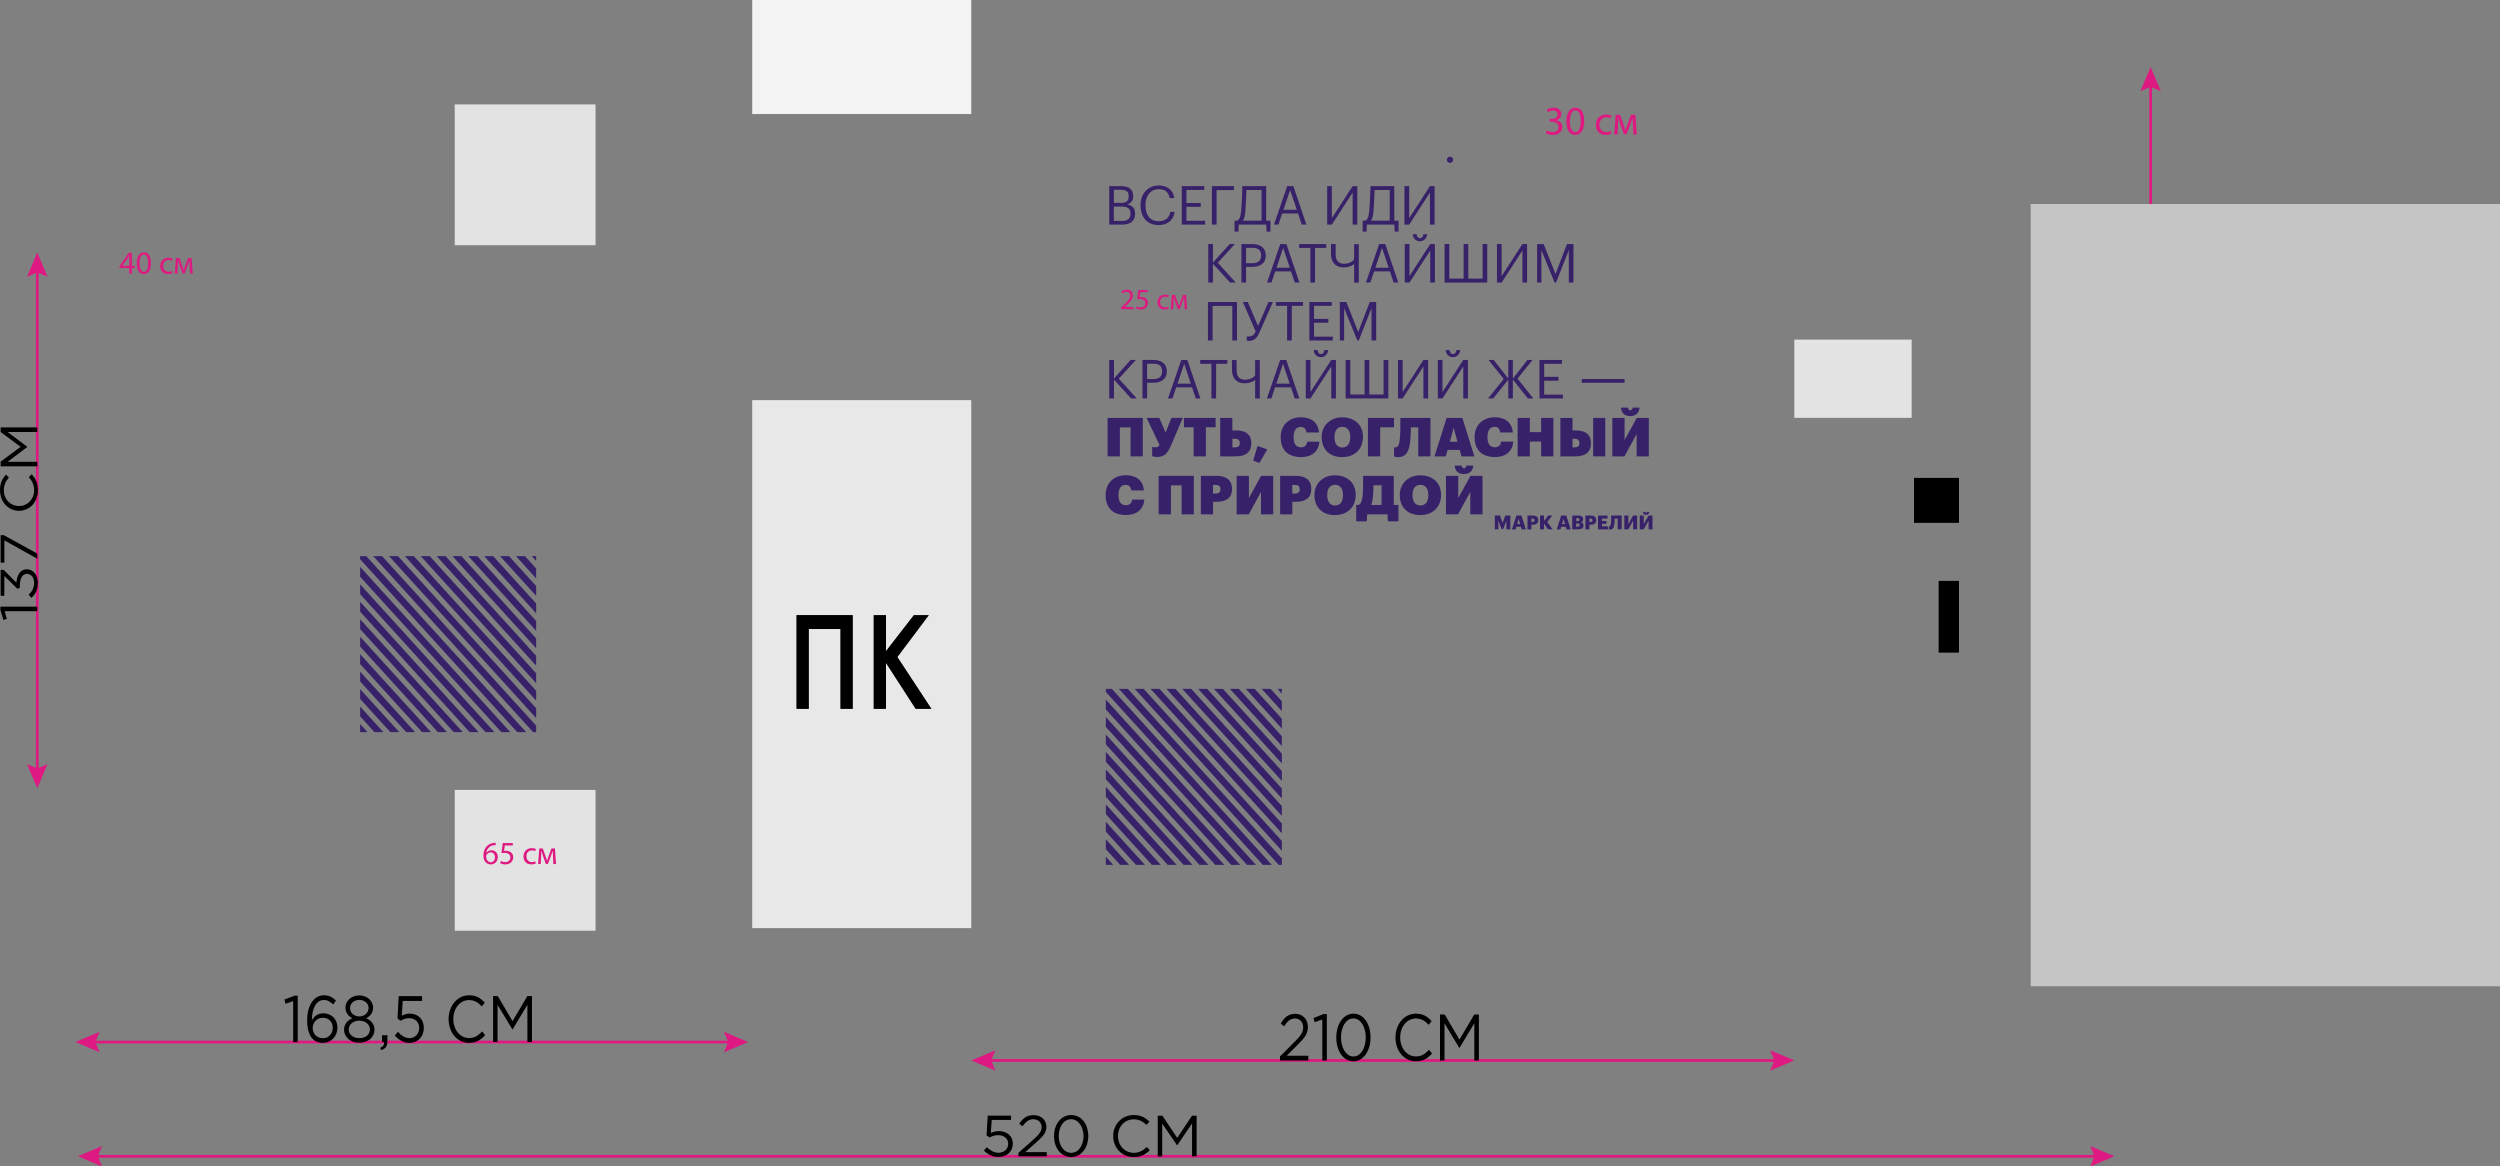 <?xml version="1.0" encoding="UTF-8"?> <!-- Generator: Adobe Illustrator 26.4.1, SVG Export Plug-In . SVG Version: 6.00 Build 0) --> <svg xmlns="http://www.w3.org/2000/svg" xmlns:xlink="http://www.w3.org/1999/xlink" id="Layer_1" x="0px" y="0px" viewBox="0 0 513.61 239.65" style="enable-background:new 0 0 513.61 239.65;" xml:space="preserve"><rect x="0" y="0" width="513.61" height="239.65" fill="#808080" stroke="none"/> <style type="text/css"> .st0{fill:#FFFFFF;} .st1{fill:#DE1981;} .st2{fill:none;} .st3{fill:#C5C5C5;} .st4{fill:#372169;} .st5{fill:#E8E8E8;} .st6{fill:#F3F3F3;} .st7{fill:#E3E3E3;} </style> <g> <g> <path class="st0" d="M444.66,93.81h0.86c0.8-1.27,1.26-3.32,1.26-6.03v-1.45h5.45v7.48h1.08l-0.14,2.71h-0.79v-1.86h-6.76 l-0.17,1.86h-0.8V93.81z M451.29,93.81v-6.62h-3.61v1.08c0,2.16-0.42,4.39-1.11,5.54H451.29z"></path> <path class="st0" d="M454.7,86.33h3.55c0.95,0,1.71,0.26,2.18,0.74c0.35,0.36,0.54,0.8,0.54,1.36c0,1.08-0.67,1.64-1.32,1.93 c0.99,0.3,1.79,0.87,1.79,2.04c0,1.43-1.2,2.27-3.02,2.27h-3.7V86.33z M458.09,90.05c1.13,0,1.92-0.51,1.92-1.51 c0-0.82-0.65-1.36-1.85-1.36h-2.54v2.87H458.09z M458.42,93.82c1.26,0,2.05-0.56,2.05-1.51c0-0.91-0.76-1.43-2.21-1.43h-2.63v2.94 H458.42z"></path> <path class="st0" d="M463.29,86.33h6.03v0.86h-5.08v2.85h4.55v0.86h-4.55v2.92h5.14v0.86h-6.08V86.33z"></path> <path class="st0" d="M471.27,86.33h3.12c1.88,0,3.12,1,3.12,2.67c0,1.8-1.5,2.73-3.27,2.73h-2.02v2.94h-0.94V86.33z M474.27,90.87 c1.38,0,2.29-0.74,2.29-1.86c0-1.19-0.89-1.81-2.24-1.81h-2.11v3.67H474.27z"></path> <path class="st0" d="M479.22,86.33h0.94v3.23h2.11c1.79,0,3.24,0.71,3.24,2.45c0,1.63-1.2,2.66-3.1,2.66h-3.19V86.33z M482.39,93.81c1.33,0,2.18-0.6,2.18-1.77c0-1.08-0.86-1.63-2.24-1.63h-2.17v3.41H482.39z"></path> </g> <g> </g> <g> </g> <g> </g> <g> <g> <g> <rect x="19.38" y="237.27" class="st1" width="411.63" height="0.57"></rect> </g> <g> <g> <polygon class="st1" points="20.97,239.65 20.08,237.55 20.97,235.45 16,237.55 "></polygon> </g> </g> <g> <g> <polygon class="st1" points="429.42,239.65 430.31,237.55 429.42,235.45 434.4,237.55 "></polygon> </g> </g> </g> <g> <path d="M202.13,236.37l0.62-0.68c0.73,0.7,1.52,1.14,2.37,1.14c1.19,0,2.01-0.79,2.01-1.87c0-1.04-0.86-1.75-2.07-1.75 c-0.7,0-1.26,0.21-1.75,0.48l-0.63-0.42l0.24-4.06h4.8v0.87h-3.98l-0.18,2.67c0.49-0.21,0.95-0.37,1.64-0.37 c1.62,0,2.88,0.96,2.88,2.57c0,1.63-1.24,2.74-2.98,2.74C203.92,237.7,202.88,237.12,202.13,236.37z"></path> <path d="M209.24,236.83l3.02-2.67c1.29-1.13,1.74-1.79,1.74-2.62c0-0.98-0.77-1.6-1.68-1.6c-0.95,0-1.57,0.5-2.24,1.43l-0.69-0.5 c0.75-1.12,1.54-1.77,3-1.77c1.5,0,2.58,1,2.58,2.38c0,1.21-0.65,1.95-2.11,3.24l-2.23,1.98h4.42v0.86h-5.82V236.83z"></path> <path d="M216.54,233.39c0-2.33,1.39-4.31,3.54-4.31c2.14,0,3.5,1.95,3.5,4.31c0,2.33-1.38,4.31-3.52,4.31 C217.9,237.7,216.54,235.74,216.54,233.39z M222.6,233.39c0-1.82-1-3.45-2.55-3.45c-1.56,0-2.54,1.6-2.54,3.45 c0,1.82,1,3.45,2.56,3.45C221.63,236.84,222.6,235.23,222.6,233.39z"></path> <path d="M228.7,233.39c0-2.36,1.76-4.31,4.22-4.31c1.51,0,2.39,0.56,3.23,1.35l-0.62,0.67c-0.7-0.67-1.49-1.14-2.62-1.14 c-1.85,0-3.23,1.5-3.23,3.44c0,1.93,1.39,3.44,3.23,3.44c1.14,0,1.89-0.44,2.69-1.2l0.62,0.65c-0.87,0.88-1.82,1.42-3.33,1.42 C230.47,237.7,228.7,235.8,228.7,233.39z"></path> <path d="M237.86,229.22h0.95l3.04,4.55l3.04-4.55h0.95v8.34h-0.94v-6.75l-3.04,4.47h-0.05l-3.04-4.45v6.74h-0.92V229.22z"></path> </g> </g> <g> <g> <g> <rect x="18.88" y="213.8" class="st1" width="131.44" height="0.57"></rect> </g> <g> <g> <polygon class="st1" points="20.47,216.18 19.58,214.08 20.47,211.98 15.49,214.08 "></polygon> </g> </g> <g> <g> <polygon class="st1" points="148.72,216.18 149.62,214.08 148.72,211.98 153.7,214.08 "></polygon> </g> </g> </g> <g> <path d="M60.23,205.67l-1.57,0.55l-0.23-0.86l2.04-0.8h0.69v9.52h-0.93V205.67z"></path> <path d="M63.1,209.6c0-2.88,1.29-5.13,3.46-5.13c1,0,1.74,0.4,2.46,1.08l-0.55,0.82c-0.62-0.59-1.2-0.93-1.96-0.93 c-1.5,0-2.44,1.71-2.44,4.13v0.04c0.45-0.76,1.15-1.44,2.37-1.44c1.55,0,2.88,1.13,2.88,2.93c0,1.82-1.3,3.15-2.99,3.15 C64.46,214.25,63.1,212.96,63.1,209.6z M68.36,211.11c0-1.16-0.83-2.02-2.04-2.02c-1.25,0-2.08,1.01-2.08,2.09 c0,1.2,0.88,2.12,2.11,2.12C67.57,213.3,68.36,212.34,68.36,211.11z"></path> <path d="M70.69,211.52c0-1.12,0.71-1.92,1.71-2.32c-0.77-0.4-1.43-1.08-1.43-2.2c0-1.46,1.32-2.5,2.84-2.5 c1.52,0,2.84,1.04,2.84,2.52c0,1.09-0.65,1.77-1.43,2.17c0.99,0.42,1.71,1.19,1.71,2.34c0,1.61-1.36,2.69-3.13,2.69 C72.04,214.22,70.69,213.12,70.69,211.52z M76,211.49c0-1.05-0.96-1.8-2.18-1.8c-1.21,0-2.18,0.74-2.18,1.82 c0,0.96,0.81,1.77,2.18,1.77C75.19,213.29,76,212.48,76,211.49z M75.72,207.06c0-0.93-0.82-1.63-1.9-1.63 c-1.08,0-1.9,0.69-1.9,1.66c0,1.03,0.85,1.73,1.9,1.73S75.72,208.12,75.72,207.06z"></path> <path d="M78.12,215.26c0.55-0.23,0.8-0.54,0.8-1.04v-0.13h-0.43v-1.42h1.1v1.21c0,1.09-0.42,1.62-1.32,1.85L78.12,215.26z"></path> <path d="M81.12,212.75l0.62-0.77c0.73,0.8,1.52,1.3,2.37,1.3c1.19,0,2.01-0.89,2.01-2.12c0-1.17-0.86-1.98-2.07-1.98 c-0.7,0-1.26,0.24-1.75,0.54l-0.63-0.47l0.24-4.6h4.8v0.99h-3.98l-0.18,3.02c0.49-0.24,0.95-0.42,1.64-0.42 c1.62,0,2.88,1.09,2.88,2.92c0,1.85-1.24,3.1-2.98,3.1C82.9,214.25,81.87,213.6,81.12,212.75z"></path> <path d="M92.16,209.36c0-2.67,1.76-4.89,4.21-4.89c1.51,0,2.39,0.63,3.23,1.53l-0.62,0.76c-0.7-0.76-1.49-1.3-2.62-1.3 c-1.85,0-3.23,1.7-3.23,3.9c0,2.19,1.39,3.9,3.23,3.9c1.14,0,1.89-0.5,2.69-1.36l0.62,0.74c-0.87,1-1.82,1.61-3.33,1.61 C93.93,214.25,92.16,212.1,92.16,209.36z"></path> <path d="M101.31,204.63h0.95l3.04,5.16l3.04-5.16h0.95v9.45h-0.94v-7.65l-3.04,5.06h-0.05l-3.04-5.05v7.64h-0.92V204.63z"></path> </g> </g> <g> <g> <g> <rect x="202.92" y="217.58" class="st1" width="162.33" height="0.57"></rect> </g> <g> <g> <polygon class="st1" points="204.51,219.96 203.62,217.86 204.51,215.77 199.54,217.86 "></polygon> </g> </g> <g> <g> <polygon class="st1" points="363.66,219.96 364.55,217.86 363.66,215.77 368.63,217.86 "></polygon> </g> </g> </g> <g> <path d="M262.97,217.04l3.02-3.02c1.29-1.28,1.74-2.02,1.74-2.97c0-1.11-0.77-1.81-1.68-1.81c-0.95,0-1.57,0.57-2.24,1.62 l-0.69-0.57c0.75-1.27,1.54-2.01,3-2.01c1.5,0,2.58,1.13,2.58,2.7c0,1.38-0.65,2.21-2.11,3.67l-2.23,2.24h4.42v0.97h-5.82V217.04 z"></path> <path d="M271.66,209.45l-1.57,0.55l-0.23-0.86l2.04-0.8h0.69v9.52h-0.93V209.45z"></path> <path d="M274.53,213.14c0-2.65,1.39-4.89,3.54-4.89c2.14,0,3.5,2.21,3.5,4.89c0,2.65-1.38,4.89-3.52,4.89 C275.89,218.03,274.53,215.81,274.53,213.14z M280.59,213.14c0-2.07-1-3.91-2.55-3.91c-1.56,0-2.54,1.81-2.54,3.91 c0,2.07,1,3.91,2.56,3.91S280.59,215.23,280.59,213.14z"></path> <path d="M286.69,213.14c0-2.67,1.76-4.89,4.21-4.89c1.51,0,2.39,0.63,3.23,1.53l-0.62,0.76c-0.7-0.76-1.49-1.3-2.62-1.3 c-1.85,0-3.23,1.7-3.23,3.9c0,2.19,1.39,3.9,3.23,3.9c1.14,0,1.89-0.5,2.69-1.36l0.62,0.74c-0.87,1-1.82,1.61-3.33,1.61 C288.46,218.03,286.69,215.88,286.69,213.14z"></path> <path d="M295.85,208.42h0.95l3.04,5.16l3.04-5.16h0.95v9.45h-0.94v-7.65l-3.04,5.06h-0.05l-3.04-5.05v7.64h-0.92V208.42z"></path> </g> </g> <g> <g> <g> <rect x="441.55" y="17.14" class="st1" width="0.57" height="182.06"></rect> </g> <g> <g> <polygon class="st1" points="443.93,197.61 441.83,198.5 439.73,197.61 441.83,202.59 "></polygon> </g> </g> <g> <g> <polygon class="st1" points="443.93,18.73 441.83,17.84 439.73,18.73 441.83,13.76 "></polygon> </g> </g> </g> <g> <path d="M441.01,130.23l-3.02-3.02c-1.28-1.29-2.02-1.74-2.97-1.74c-1.11,0-1.81,0.77-1.81,1.68c0,0.95,0.57,1.57,1.62,2.24 l-0.57,0.69c-1.27-0.75-2.01-1.54-2.01-3c0-1.5,1.13-2.58,2.7-2.58c1.38,0,2.21,0.65,3.67,2.11l2.24,2.23v-4.42h0.97v5.82H441.01 z"></path> <path d="M440.3,123.07l-0.69-0.68c0.89-0.64,1.4-1.42,1.4-2.44c0-1.01-0.73-1.82-1.86-1.82c-1.17,0-1.82,0.96-1.82,2.33V121 l-0.63,0.19l-3.36-2.63v4.07h-0.96v-5.32h0.78l3.29,2.62c0.14-1.45,0.93-2.75,2.69-2.75c1.69,0,2.85,1.24,2.85,2.79 C441.99,121.36,441.3,122.39,440.3,123.07z"></path> <path d="M440.49,115.75l-0.77-0.62c0.8-0.73,1.3-1.52,1.3-2.37c0-1.19-0.89-2.01-2.12-2.01c-1.17,0-1.98,0.86-1.98,2.07 c0,0.7,0.24,1.26,0.54,1.75l-0.47,0.63l-4.6-0.24v-4.8h0.99v3.98l3.02,0.18c-0.24-0.49-0.42-0.95-0.42-1.64 c0-1.62,1.09-2.88,2.92-2.88c1.85,0,3.1,1.24,3.1,2.98C441.99,113.96,441.34,115,440.49,115.75z"></path> <path d="M437.11,104.71c-2.67,0-4.89-1.76-4.89-4.21c0-1.51,0.63-2.39,1.53-3.23l0.76,0.62c-0.76,0.7-1.3,1.49-1.3,2.62 c0,1.85,1.7,3.23,3.9,3.23c2.19,0,3.9-1.39,3.9-3.23c0-1.14-0.5-1.89-1.36-2.69l0.74-0.62c1,0.87,1.61,1.82,1.61,3.33 C441.99,102.93,439.85,104.71,437.11,104.71z"></path> <path d="M432.38,95.54v-0.95l5.16-3.04l-5.16-3.04v-0.95h9.45v0.94h-7.65l5.06,3.04v0.05l-5.05,3.04h7.64v0.92H432.38z"></path> </g> </g> <g> <g> <g> <rect x="7.37" y="55.26" class="st1" width="0.57" height="103.32"></rect> </g> <g> <g> <polygon class="st1" points="9.76,156.98 7.66,157.87 5.56,156.98 7.66,161.96 "></polygon> </g> </g> <g> <g> <polygon class="st1" points="9.76,56.85 7.66,55.96 5.56,56.85 7.66,51.87 "></polygon> </g> </g> </g> <g> <path d="M0.96,125.57l0.44,1.57l-0.69,0.23l-0.63-2.04v-0.69h7.58v0.93H0.96z"></path> <path d="M6.44,122.84l-0.55-0.68c0.71-0.64,1.12-1.42,1.12-2.44c0-1.01-0.58-1.82-1.48-1.82c-0.94,0-1.45,0.96-1.45,2.33v0.54 l-0.51,0.19l-2.68-2.63v4.07H0.13v-5.32h0.62l2.62,2.62c0.11-1.45,0.74-2.75,2.14-2.75c1.34,0,2.27,1.24,2.27,2.79 C7.79,121.13,7.24,122.16,6.44,122.84z"></path> <path d="M0.9,111.02v4.58H0.13v-5.66h0.63l6.89,3.79v1.05L0.9,111.02z"></path> <path d="M3.89,104.94c-2.13,0-3.89-1.76-3.89-4.22c0-1.51,0.51-2.39,1.22-3.23l0.6,0.62c-0.6,0.7-1.03,1.49-1.03,2.62 c0,1.85,1.35,3.23,3.11,3.23c1.74,0,3.11-1.39,3.11-3.23c0-1.14-0.4-1.89-1.09-2.69l0.59-0.62c0.8,0.87,1.28,1.82,1.28,3.33 C7.79,103.17,6.08,104.94,3.89,104.94z"></path> <path d="M0.13,95.79v-0.95l4.11-3.04l-4.11-3.04v-0.95h7.53v0.94h-6.1l4.03,3.04v0.05l-4.02,3.04h6.09v0.92H0.13z"></path> </g> </g> <g> <path class="st1" d="M317.77,26.79c0.21,0.13,0.69,0.34,1.2,0.34c0.94,0,1.23-0.6,1.23-1.05c-0.01-0.76-0.69-1.08-1.4-1.08h-0.41 v-0.55h0.41c0.53,0,1.21-0.28,1.21-0.92c0-0.43-0.28-0.82-0.95-0.82c-0.43,0-0.85,0.19-1.08,0.36l-0.19-0.53 c0.28-0.21,0.83-0.42,1.42-0.42c1.07,0,1.55,0.63,1.55,1.29c0,0.56-0.33,1.03-1,1.28v0.02c0.67,0.13,1.21,0.63,1.21,1.39 c0,0.87-0.67,1.63-1.98,1.63c-0.61,0-1.14-0.19-1.41-0.37L317.77,26.79z"></path> <path class="st1" d="M325.47,24.86c0,1.84-0.68,2.86-1.88,2.86c-1.06,0-1.78-0.99-1.79-2.78c0-1.82,0.78-2.82,1.88-2.82 C324.82,22.12,325.47,23.14,325.47,24.86z M322.53,24.94c0,1.41,0.43,2.21,1.1,2.21c0.75,0,1.11-0.88,1.11-2.26 c0-1.33-0.34-2.21-1.1-2.21C323,22.68,322.53,23.47,322.53,24.94z"></path> <path class="st1" d="M331.03,27.48c-0.19,0.1-0.62,0.23-1.16,0.23c-1.22,0-2.01-0.83-2.01-2.06c0-1.24,0.85-2.14,2.17-2.14 c0.43,0,0.82,0.11,1.02,0.21l-0.17,0.57c-0.17-0.1-0.45-0.19-0.85-0.19c-0.93,0-1.43,0.68-1.43,1.53c0,0.93,0.6,1.51,1.4,1.51 c0.42,0,0.69-0.11,0.9-0.2L331.03,27.48z"></path> <path class="st1" d="M331.93,23.59h0.9l0.73,2.03c0.1,0.3,0.28,0.79,0.37,1.11h0.02c0.09-0.3,0.32-0.94,0.48-1.38l0.65-1.76h0.91 l0.28,4.03h-0.7l-0.09-1.93c-0.03-0.43-0.06-0.95-0.08-1.44h-0.02c-0.11,0.37-0.22,0.69-0.44,1.31l-0.78,2.03h-0.53l-0.72-1.99 c-0.13-0.38-0.3-0.97-0.4-1.34h-0.03c-0.02,0.48-0.04,1.01-0.07,1.45l-0.1,1.91h-0.68L331.93,23.59z"></path> </g> <g> <path class="st1" d="M230.31,63.53V63.2l0.42-0.41c1.01-0.96,1.46-1.47,1.47-2.06c0-0.4-0.19-0.77-0.78-0.77 c-0.36,0-0.66,0.18-0.84,0.33l-0.17-0.38c0.27-0.23,0.66-0.4,1.12-0.4c0.85,0,1.21,0.58,1.21,1.15c0,0.73-0.53,1.32-1.36,2.12 l-0.32,0.29v0.01h1.77v0.44H230.31z"></path> <path class="st1" d="M235.78,60.03h-1.51l-0.15,1.01c0.09-0.01,0.18-0.02,0.32-0.02c0.3,0,0.61,0.07,0.85,0.21 c0.31,0.18,0.56,0.52,0.56,1.01c0,0.77-0.61,1.35-1.47,1.35c-0.43,0-0.79-0.12-0.98-0.24l0.13-0.41c0.16,0.1,0.49,0.22,0.84,0.22 c0.5,0,0.93-0.33,0.93-0.86c-0.01-0.51-0.35-0.87-1.13-0.87c-0.22,0-0.4,0.02-0.55,0.04l0.25-1.89h1.89V60.03z"></path> <path class="st1" d="M240.09,63.42c-0.14,0.07-0.45,0.17-0.84,0.17c-0.89,0-1.46-0.6-1.46-1.5c0-0.9,0.62-1.56,1.58-1.56 c0.32,0,0.59,0.08,0.74,0.15l-0.12,0.41c-0.13-0.07-0.33-0.14-0.62-0.14c-0.67,0-1.04,0.5-1.04,1.11c0,0.68,0.44,1.1,1.02,1.1 c0.3,0,0.5-0.08,0.66-0.15L240.09,63.42z"></path> <path class="st1" d="M240.74,60.59h0.66l0.53,1.48c0.07,0.22,0.2,0.58,0.27,0.81h0.01c0.07-0.22,0.23-0.69,0.35-1.01l0.47-1.28 h0.66l0.21,2.94h-0.51l-0.07-1.4c-0.02-0.32-0.04-0.69-0.05-1.05h-0.02c-0.08,0.27-0.16,0.5-0.32,0.95l-0.56,1.48h-0.39 l-0.52-1.45c-0.09-0.28-0.22-0.7-0.29-0.98h-0.02c-0.01,0.35-0.03,0.73-0.05,1.06l-0.07,1.39h-0.49L240.74,60.59z"></path> </g> <path class="st2" d="M267.03,100.53v-0.04c0-0.62-0.33-0.85-0.99-0.85h-0.53v1.78h0.52C266.7,101.41,267.03,101.11,267.03,100.53z"></path> <path class="st2" d="M237.02,74.73h-1.35v3.15h1.35c1.14,0,1.74-0.55,1.74-1.57v-0.04C238.75,75.15,238.09,74.73,237.02,74.73z"></path> <polygon class="st2" points="262.25,55.01 264.99,55.01 263.62,50.94 "></polygon> <path class="st2" d="M257.35,50.92H256v3.15h1.35c1.14,0,1.74-0.55,1.74-1.57v-0.04C259.09,51.34,258.42,50.92,257.35,50.92z"></path> <path class="st2" d="M285.5,39.02h-3.1c-0.06,1.02-0.11,2.82-0.23,4.34c-0.06,0.81-0.18,1.49-0.52,1.97h3.85V39.02z"></path> <path class="st2" d="M254.7,91.07v-0.04c0-0.59-0.33-0.88-1.01-0.88h-0.52v1.78h0.53C254.36,91.92,254.7,91.67,254.7,91.07z"></path> <path class="st2" d="M231.87,40.29v-0.04c0-0.9-0.52-1.26-1.63-1.26h-1.42v2.7h1.44C231.43,41.69,231.87,41.27,231.87,40.29z"></path> <polygon class="st2" points="265.05,39.03 263.68,43.1 266.42,43.1 "></polygon> <polygon class="st2" points="243.28,74.75 241.91,78.82 244.65,78.82 "></polygon> <path class="st2" d="M259.18,39.02h-3.1c-0.06,1.02-0.11,2.82-0.23,4.34c-0.06,0.81-0.18,1.49-0.52,1.97h3.85V39.02z"></path> <path class="st2" d="M290.2,101.67v0.09c0,1.36,0.62,2.09,1.63,2.09c0.98,0,1.61-0.76,1.61-2.09v-0.09c0-1.34-0.63-2.07-1.64-2.07 C290.83,99.6,290.2,100.31,290.2,101.67z"></path> <polygon class="st2" points="263.59,74.75 262.22,78.82 264.96,78.82 "></polygon> <path class="st2" d="M323.06,91.92h0.44c0.65,0,0.98-0.24,0.98-0.85v-0.04c0-0.59-0.33-0.88-0.99-0.88h-0.43V91.92z"></path> <path class="st2" d="M272.67,101.67v0.09c0,1.36,0.62,2.09,1.63,2.09c0.98,0,1.61-0.76,1.61-2.09v-0.09c0-1.34-0.63-2.07-1.64-2.07 C273.3,99.6,272.67,100.31,272.67,101.67z"></path> <path class="st2" d="M250.73,100.53v-0.04c0-0.62-0.33-0.85-0.99-0.85h-0.53v1.78h0.52C250.4,101.41,250.73,101.11,250.73,100.53z"></path> <polygon class="st2" points="282.56,55.01 285.3,55.01 283.93,50.94 "></polygon> <polygon class="st2" points="297.87,90.75 299.43,90.75 298.66,87.88 "></polygon> <path class="st2" d="M283.83,99.69h-1.65c-0.03,0.88-0.04,1.72-0.12,2.42c-0.08,0.66-0.17,1.19-0.38,1.63h2.14V99.69z"></path> <path class="st2" d="M275.79,91.94c0.98,0,1.61-0.76,1.61-2.09v-0.09c0-1.34-0.63-2.07-1.64-2.07c-0.97,0-1.6,0.71-1.6,2.07v0.09 C274.16,91.21,274.78,91.94,275.79,91.94z"></path> <path class="st2" d="M232.26,43.92v-0.04c0-0.97-0.53-1.44-1.81-1.44h-1.61v2.95h1.75C231.73,45.39,232.26,44.89,232.26,43.92z"></path> <path class="st2" d="M324.13,107.54h-0.31v0.67h0.34c0.26,0,0.38-0.12,0.38-0.33v-0.02C324.53,107.65,324.41,107.54,324.13,107.54z "></path> <path class="st2" d="M326.76,106.53h-0.24v0.71h0.23c0.27,0,0.4-0.12,0.4-0.36v-0.02C327.16,106.63,327.02,106.53,326.76,106.53z"></path> <polygon class="st2" points="311.69,107.67 312.31,107.67 312,106.57 "></polygon> <path class="st2" d="M314.85,106.53h-0.24v0.71h0.23c0.27,0,0.4-0.12,0.4-0.36v-0.02C315.25,106.63,315.11,106.53,314.85,106.53z"></path> <path class="st2" d="M324.47,106.75v-0.02c0-0.19-0.1-0.28-0.35-0.28h-0.31v0.59h0.31C324.38,107.04,324.47,106.96,324.47,106.75z"></path> <polygon class="st2" points="320.9,107.67 321.53,107.67 321.22,106.57 "></polygon> <rect x="417.19" y="41.91" class="st3" width="96.42" height="160.71"></rect> <polygon class="st4" points="110.15,115.24 110.15,114.25 109.25,114.25 "></polygon> <polygon class="st4" points="107.83,114.25 106,114.25 110.15,118.83 110.15,116.81 "></polygon> <polygon class="st4" points="104.57,114.25 102.74,114.25 110.15,122.41 110.15,120.4 "></polygon> <polygon class="st4" points="101.31,114.25 99.48,114.25 110.15,126 110.15,123.98 "></polygon> <polygon class="st4" points="98.05,114.25 96.22,114.25 110.15,129.59 110.15,127.57 "></polygon> <polygon class="st4" points="94.79,114.25 92.96,114.25 110.15,133.18 110.15,131.16 "></polygon> <polygon class="st4" points="91.54,114.25 89.7,114.25 110.15,136.76 110.15,134.74 "></polygon> <polygon class="st4" points="88.28,114.25 86.44,114.25 110.15,140.35 110.15,138.33 "></polygon> <polygon class="st4" points="85.02,114.25 83.18,114.25 110.15,143.93 110.15,141.92 "></polygon> <polygon class="st4" points="81.76,114.25 79.92,114.25 110.15,147.52 110.15,145.51 "></polygon> <polygon class="st4" points="78.5,114.25 76.67,114.25 109.52,150.41 110.15,150.41 110.15,149.09 "></polygon> <polygon class="st4" points="75.24,114.25 73.99,114.25 73.99,114.9 106.26,150.41 108.09,150.41 "></polygon> <polygon class="st4" points="73.99,116.47 73.99,118.49 103,150.41 104.83,150.41 "></polygon> <polygon class="st4" points="73.99,120.06 73.99,122.07 99.74,150.41 101.57,150.41 "></polygon> <polygon class="st4" points="73.99,123.64 73.99,125.66 96.48,150.41 98.32,150.41 "></polygon> <polygon class="st4" points="73.99,127.23 73.99,129.25 93.22,150.41 95.06,150.41 "></polygon> <polygon class="st4" points="73.99,130.82 73.99,132.83 89.96,150.41 91.8,150.41 "></polygon> <polygon class="st4" points="73.99,134.4 73.99,136.42 86.71,150.41 88.54,150.41 "></polygon> <polygon class="st4" points="73.99,137.99 73.99,140.01 83.45,150.41 85.28,150.41 "></polygon> <polygon class="st4" points="73.99,141.58 73.99,143.59 80.19,150.41 82.02,150.41 "></polygon> <polygon class="st4" points="73.99,145.16 73.99,147.18 76.93,150.41 78.76,150.41 "></polygon> <polygon class="st4" points="73.99,148.75 73.99,150.41 75.5,150.41 "></polygon> <polygon class="st4" points="263.35,142.51 263.35,141.52 262.45,141.52 "></polygon> <polygon class="st4" points="261.02,141.52 259.19,141.52 263.35,146.09 263.35,144.07 "></polygon> <polygon class="st4" points="257.76,141.52 255.93,141.52 263.35,149.68 263.35,147.66 "></polygon> <polygon class="st4" points="254.51,141.52 252.67,141.52 263.35,153.27 263.35,151.25 "></polygon> <polygon class="st4" points="251.24,141.52 249.41,141.52 263.35,156.85 263.35,154.84 "></polygon> <polygon class="st4" points="247.99,141.52 246.15,141.52 263.35,160.44 263.35,158.42 "></polygon> <polygon class="st4" points="244.73,141.52 242.89,141.52 263.35,164.03 263.35,162.01 "></polygon> <polygon class="st4" points="241.47,141.52 239.63,141.52 263.35,167.62 263.35,165.6 "></polygon> <polygon class="st4" points="238.21,141.52 236.38,141.52 263.35,171.2 263.35,169.18 "></polygon> <polygon class="st4" points="234.95,141.52 233.12,141.52 263.35,174.79 263.35,172.77 "></polygon> <polygon class="st4" points="231.69,141.52 229.86,141.52 262.71,177.68 263.35,177.68 263.35,176.36 "></polygon> <polygon class="st4" points="228.43,141.52 227.19,141.52 227.19,142.16 259.45,177.68 261.28,177.68 "></polygon> <polygon class="st4" points="227.19,143.73 227.19,145.75 256.19,177.68 258.03,177.68 "></polygon> <polygon class="st4" points="227.19,147.32 227.19,149.34 252.93,177.68 254.77,177.68 "></polygon> <polygon class="st4" points="227.19,150.91 227.19,152.93 249.67,177.68 251.51,177.68 "></polygon> <polygon class="st4" points="227.19,154.49 227.19,156.51 246.42,177.68 248.25,177.68 "></polygon> <polygon class="st4" points="227.19,158.08 227.19,160.1 243.16,177.68 244.99,177.68 "></polygon> <polygon class="st4" points="227.19,161.67 227.19,163.69 239.9,177.68 241.73,177.68 "></polygon> <polygon class="st4" points="227.19,165.26 227.19,167.27 236.64,177.68 238.47,177.68 "></polygon> <polygon class="st4" points="227.19,168.84 227.19,170.86 233.38,177.68 235.21,177.68 "></polygon> <polygon class="st4" points="227.19,172.43 227.19,174.45 230.12,177.68 231.96,177.68 "></polygon> <polygon class="st4" points="227.19,176.02 227.19,177.68 228.7,177.68 "></polygon> <polygon class="st4" points="308.71,107.43 308.16,105.92 307.1,105.92 307.1,108.75 307.83,108.75 307.83,106.99 308.52,108.75 308.79,108.75 309.48,106.99 309.48,108.75 310.29,108.75 310.29,105.92 309.25,105.92 "></polygon> <path class="st4" d="M311.53,105.92l-0.91,2.84h0.76l0.15-0.53h0.94l0.15,0.53h0.86l-0.9-2.84H311.53z M311.69,107.67l0.31-1.09 l0.31,1.09H311.69z"></path> <path class="st4" d="M314.89,105.92h-1.08v2.84h0.81v-0.96h0.31c0.71,0,1.1-0.32,1.1-0.92v-0.02 C316.03,106.26,315.66,105.92,314.89,105.92z M315.25,106.88c0,0.24-0.13,0.36-0.4,0.36h-0.23v-0.71h0.24c0.25,0,0.4,0.1,0.4,0.34 V106.88z"></path> <polygon class="st4" points="318.91,105.92 318.07,105.92 317.21,107.04 317.21,105.92 316.39,105.92 316.39,108.75 317.21,108.75 317.21,107.57 318.03,108.75 318.97,108.75 317.87,107.23 "></polygon> <path class="st4" d="M320.74,105.92l-0.91,2.84h0.76l0.15-0.53h0.94l0.15,0.53h0.86l-0.9-2.84H320.74z M320.9,107.67l0.31-1.09 l0.31,1.09H320.9z"></path> <path class="st4" d="M324.76,107.29c0.32-0.08,0.48-0.29,0.48-0.61v-0.02c0-0.22-0.07-0.4-0.23-0.54c-0.15-0.13-0.4-0.21-0.73-0.21 h-1.27v2.84h1.28c0.7,0,1.03-0.28,1.03-0.79v-0.02C325.33,107.55,325.11,107.34,324.76,107.29z M323.82,106.46h0.31 c0.25,0,0.35,0.09,0.35,0.28v0.02c0,0.2-0.1,0.29-0.35,0.29h-0.31V106.46z M324.53,107.88c0,0.21-0.12,0.33-0.38,0.33h-0.34v-0.67 h0.31c0.29,0,0.4,0.11,0.4,0.33V107.88z"></path> <path class="st4" d="M326.8,105.92h-1.08v2.84h0.81v-0.96h0.31c0.71,0,1.1-0.32,1.1-0.92v-0.02 C327.93,106.26,327.57,105.92,326.8,105.92z M327.16,106.88c0,0.24-0.13,0.36-0.4,0.36h-0.23v-0.71h0.24c0.25,0,0.4,0.1,0.4,0.34 V106.88z"></path> <polygon class="st4" points="329.11,107.61 330.03,107.61 330.03,107.03 329.11,107.03 329.11,106.54 330.26,106.54 330.26,105.92 328.3,105.92 328.3,108.75 330.33,108.75 330.33,108.13 329.11,108.13 "></polygon> <path class="st4" d="M330.96,107.47c-0.05,0.43-0.15,0.67-0.35,0.67c-0.03,0-0.05,0-0.07-0.01c-0.01,0-0.02,0-0.02-0.01v0.63 c0,0,0.1,0.05,0.26,0.05c0.59,0,0.8-0.43,0.89-1.13c0.04-0.33,0.05-0.7,0.06-1.13h0.62v2.2h0.81v-2.84H331 C331,106.91,330.99,107.23,330.96,107.47z"></path> <polygon class="st4" points="334.53,107.68 334.53,105.92 333.71,105.92 333.71,108.75 334.53,108.75 335.52,106.96 335.52,108.75 336.33,108.75 336.33,105.92 335.52,105.92 "></polygon> <polygon class="st4" points="337.7,107.68 337.7,105.92 336.88,105.92 336.88,108.75 337.7,108.75 338.69,106.96 338.69,108.75 339.5,108.75 339.5,105.92 338.69,105.92 "></polygon> <path class="st4" d="M338.18,105.36c-0.12,0-0.16-0.09-0.17-0.2h-0.48c0.03,0.38,0.24,0.61,0.65,0.61c0.4,0,0.63-0.23,0.66-0.61 h-0.48C338.35,105.27,338.29,105.36,338.18,105.36z"></path> <path class="st4" d="M233.2,43.93v-0.04c0-1.03-0.43-1.61-1.58-1.89c0.9-0.31,1.19-0.95,1.19-1.67v-0.04 c0-1.56-1.07-2.05-2.54-2.05h-2.38v7.9h2.71C232.18,46.14,233.2,45.42,233.2,43.93z M228.83,38.99h1.42c1.11,0,1.63,0.36,1.63,1.26 v0.04c0,0.97-0.44,1.39-1.6,1.39h-1.44V38.99z M228.83,45.39v-2.95h1.61c1.28,0,1.81,0.46,1.81,1.44v0.04 c0,0.97-0.53,1.47-1.68,1.47H228.83z"></path> <path class="st4" d="M238.02,46.24c1.77,0,3.03-0.9,3.31-2.72h-0.9c-0.21,1.29-1.09,1.93-2.39,1.93c-1.7,0-2.72-1.22-2.72-3.23 v-0.09c0-1.99,1.09-3.26,2.73-3.26c1.36,0,2.03,0.62,2.24,1.82h0.95c-0.18-1.71-1.56-2.59-3.21-2.59c-2.16,0-3.71,1.69-3.71,4.04 v0.09C234.33,44.67,235.73,46.24,238.02,46.24z"></path> <polygon class="st4" points="247.6,45.36 243.75,45.36 243.75,42.49 246.69,42.49 246.69,41.71 243.75,41.71 243.75,39.02 247.4,39.02 247.4,38.24 242.79,38.24 242.79,46.14 247.6,46.14 "></polygon> <polygon class="st4" points="249.94,39.05 253.49,39.05 253.49,38.24 248.98,38.24 248.98,46.14 249.94,46.14 "></polygon> <path class="st4" d="M254.48,46.14h5.67l0.06,1.44h0.8v-2.24h-0.88v-7.1h-4.89c-0.01,0.56-0.03,1.13-0.06,1.7 c-0.03,1.01-0.1,2.24-0.19,3.35c-0.12,1.16-0.3,1.87-0.86,2.05h-0.5v2.24h0.8L254.48,46.14z M255.85,43.37 c0.12-1.53,0.18-3.33,0.23-4.34h3.1v6.31h-3.85C255.68,44.86,255.8,44.17,255.85,43.37z"></path> <path class="st4" d="M263.41,43.86h3.26l0.77,2.28h0.95l-2.68-7.9h-1.26l-2.72,7.9h0.91L263.41,43.86z M265.05,39.03l1.37,4.07 h-2.74L265.05,39.03z"></path> <polygon class="st4" points="277.89,39.56 277.89,46.14 278.85,46.14 278.85,38.24 277.89,38.24 273.62,44.81 273.62,38.24 272.66,38.24 272.66,46.14 273.62,46.14 "></polygon> <path class="st4" d="M280.8,46.14h5.67l0.06,1.44h0.8v-2.24h-0.88v-7.1h-4.89c-0.01,0.56-0.03,1.13-0.06,1.7 c-0.03,1.01-0.1,2.24-0.19,3.35c-0.12,1.16-0.3,1.87-0.86,2.05h-0.5v2.24h0.8L280.8,46.14z M282.18,43.37 c0.12-1.53,0.18-3.33,0.23-4.34h3.1v6.31h-3.85C282,44.86,282.12,44.17,282.18,43.37z"></path> <polygon class="st4" points="293.77,39.56 293.77,46.14 294.73,46.14 294.73,38.24 293.77,38.24 289.51,44.81 289.51,38.24 288.54,38.24 288.54,46.14 289.51,46.14 "></polygon> <polygon class="st4" points="249.19,54.19 252.72,58.05 253.88,58.05 250.19,53.98 253.7,50.13 252.63,50.13 249.19,53.95 249.19,50.14 248.23,50.14 248.23,58.05 249.19,58.05 "></polygon> <path class="st4" d="M257.28,50.14h-2.24v7.9H256v-3.22h1.28c1.5,0,2.76-0.65,2.76-2.33v-0.04 C260.05,50.81,258.79,50.14,257.28,50.14z M259.09,52.5c0,1.02-0.6,1.57-1.74,1.57H256v-3.15h1.35c1.07,0,1.74,0.42,1.74,1.54V52.5 z"></path> <path class="st4" d="M263.03,50.14l-2.72,7.9h0.91l0.76-2.28h3.26l0.77,2.28h0.95l-2.68-7.9H263.03z M262.25,55.01l1.37-4.07 l1.37,4.07H262.25z"></path> <polygon class="st4" points="266.91,50.93 269.21,50.93 269.21,58.05 270.17,58.05 270.17,50.93 272.47,50.93 272.47,50.14 266.91,50.14 "></polygon> <path class="st4" d="M278.2,53.25c-0.11,0.19-0.27,0.34-0.45,0.48c-0.34,0.23-0.86,0.46-1.66,0.46c-1.11,0-1.69-0.69-1.69-1.98 v-2.07h-0.96v1.97c0,1.87,1.03,2.83,2.59,2.83c0.7,0,1.22-0.18,1.6-0.35c0.22-0.1,0.41-0.22,0.57-0.36v3.83h0.96v-7.9h-0.96V53.25z "></path> <path class="st4" d="M284.6,50.14h-1.26l-2.72,7.9h0.91l0.76-2.28h3.26l0.77,2.28h0.95L284.6,50.14z M282.56,55.01l1.37-4.07 l1.37,4.07H282.56z"></path> <path class="st4" d="M293.2,48.11h-0.77c-0.04,0.44-0.25,0.82-0.73,0.82c-0.44,0-0.63-0.39-0.66-0.82h-0.8 c0.03,0.84,0.67,1.46,1.46,1.46C292.51,49.57,293.15,48.95,293.2,48.11z"></path> <polygon class="st4" points="289.57,56.72 289.57,50.14 288.6,50.14 288.6,58.05 289.57,58.05 293.83,51.47 293.83,58.05 294.79,58.05 294.79,50.14 293.83,50.14 "></polygon> <polygon class="st4" points="305.55,50.14 304.59,50.14 304.59,57.24 301.65,57.24 301.65,50.14 300.69,50.14 300.69,57.24 297.75,57.24 297.75,50.14 296.78,50.14 296.78,58.05 305.55,58.05 "></polygon> <polygon class="st4" points="312.77,51.47 312.77,58.05 313.73,58.05 313.73,50.14 312.77,50.14 308.5,56.72 308.5,50.14 307.54,50.14 307.54,58.05 308.5,58.05 "></polygon> <polygon class="st4" points="316.67,51.39 319.38,58.05 319.68,58.05 322.3,51.39 322.3,58.05 323.26,58.05 323.26,50.14 321.93,50.14 319.57,56.3 317.13,50.14 315.79,50.14 315.79,58.05 316.67,58.05 "></polygon> <polygon class="st4" points="249.12,62.85 253.17,62.85 253.17,69.95 254.13,69.95 254.13,62.05 248.16,62.05 248.16,69.95 249.12,69.95 "></polygon> <path class="st4" d="M256.35,62.05h-1.01l2.63,6.04c-0.35,0.75-0.77,1.04-1.4,1.04c-0.17,0-0.25-0.01-0.33-0.02l-0.1-0.02v0.87 l0.1,0.04c0.08,0.03,0.17,0.04,0.33,0.04c1.26,0,1.81-0.87,2.28-1.96l2.66-6.04h-0.91l-2.14,4.93L256.35,62.05z"></path> <polygon class="st4" points="262.13,62.83 264.43,62.83 264.43,69.95 265.39,69.95 265.39,62.83 267.69,62.83 267.69,62.05 262.13,62.05 "></polygon> <polygon class="st4" points="273.61,62.83 273.61,62.05 269,62.05 269,69.95 273.81,69.95 273.81,69.17 269.96,69.17 269.96,66.3 272.9,66.3 272.9,65.52 269.96,65.52 269.96,62.83 "></polygon> <polygon class="st4" points="276.6,62.05 275.26,62.05 275.26,69.95 276.14,69.95 276.14,63.3 278.85,69.95 279.15,69.95 281.77,63.3 281.77,69.95 282.73,69.95 282.73,62.05 281.41,62.05 279.04,68.21 "></polygon> <polygon class="st4" points="228.86,78 232.38,81.86 233.54,81.86 229.85,77.79 233.37,73.94 232.29,73.94 228.86,77.76 228.86,73.95 227.89,73.95 227.89,81.86 228.86,81.86 "></polygon> <path class="st4" d="M236.95,73.95h-2.24v7.9h0.96v-3.22h1.28c1.5,0,2.76-0.65,2.76-2.33v-0.04 C239.71,74.62,238.45,73.95,236.95,73.95z M238.75,76.31c0,1.02-0.6,1.57-1.74,1.57h-1.35v-3.15h1.35c1.07,0,1.74,0.42,1.74,1.54 V76.31z"></path> <path class="st4" d="M240.88,81.86l0.76-2.28h3.26l0.77,2.28h0.95l-2.68-7.9h-1.26l-2.72,7.9H240.88z M243.28,74.75l1.37,4.07 h-2.74L243.28,74.75z"></path> <polygon class="st4" points="249.84,81.86 249.84,74.74 252.14,74.74 252.14,73.95 246.58,73.95 246.58,74.74 248.88,74.74 248.88,81.86 "></polygon> <path class="st4" d="M253.1,73.95v1.97c0,1.87,1.03,2.83,2.59,2.83c0.7,0,1.22-0.18,1.6-0.35c0.22-0.1,0.41-0.22,0.57-0.36v3.83 h0.96v-7.9h-0.96v3.11c-0.11,0.19-0.27,0.34-0.45,0.48c-0.34,0.23-0.86,0.46-1.66,0.46c-1.11,0-1.69-0.69-1.69-1.98v-2.07H253.1z"></path> <path class="st4" d="M265.22,79.58l0.77,2.28h0.95l-2.68-7.9h-1.26l-2.72,7.9h0.91l0.76-2.28H265.22z M263.59,74.75l1.37,4.07 h-2.74L263.59,74.75z"></path> <path class="st4" d="M271.36,72.74c-0.44,0-0.63-0.39-0.66-0.82h-0.8c0.03,0.84,0.67,1.46,1.46,1.46c0.81,0,1.45-0.62,1.5-1.46 h-0.77C272.05,72.36,271.84,72.74,271.36,72.74z"></path> <polygon class="st4" points="268.27,81.86 269.23,81.86 273.5,75.28 273.5,81.86 274.46,81.86 274.46,73.95 273.5,73.95 269.23,80.53 269.23,73.95 268.27,73.95 "></polygon> <polygon class="st4" points="276.45,73.95 276.45,81.86 285.22,81.86 285.22,73.95 284.25,73.95 284.25,81.05 281.31,81.05 281.31,73.95 280.35,73.95 280.35,81.05 277.41,81.05 277.41,73.95 "></polygon> <polygon class="st4" points="287.21,73.95 287.21,81.86 288.17,81.86 292.43,75.28 292.43,81.86 293.4,81.86 293.4,73.95 292.43,73.95 288.17,80.53 288.17,73.95 "></polygon> <path class="st4" d="M298.48,72.74c-0.44,0-0.63-0.39-0.66-0.82h-0.8c0.03,0.84,0.67,1.46,1.46,1.46c0.81,0,1.45-0.62,1.5-1.46 h-0.77C299.17,72.36,298.96,72.74,298.48,72.74z"></path> <polygon class="st4" points="300.62,75.28 300.62,81.86 301.58,81.86 301.58,73.95 300.62,73.95 296.35,80.53 296.35,73.95 295.39,73.95 295.39,81.86 296.35,81.86 "></polygon> <polygon class="st4" points="306.78,81.86 309.87,77.98 309.87,81.86 310.81,81.86 310.81,77.98 313.89,81.86 315.01,81.86 311.77,77.79 314.85,73.95 313.8,73.95 310.81,77.78 310.81,73.95 309.87,73.95 309.87,77.78 306.87,73.95 305.8,73.95 308.93,77.85 305.71,81.86 "></polygon> <polygon class="st4" points="320.89,74.74 320.89,73.95 316.28,73.95 316.28,81.86 321.09,81.86 321.09,81.07 317.24,81.07 317.24,78.21 320.18,78.21 320.18,77.42 317.24,77.42 317.24,74.74 "></polygon> <rect x="324.97" y="77.87" class="st4" width="8.79" height="0.77"></rect> <polygon class="st4" points="230.07,87.81 232.27,87.81 232.27,93.76 234.78,93.76 234.78,85.86 227.55,85.86 227.55,93.76 230.07,93.76 "></polygon> <path class="st4" d="M239.47,88.88l-1.3-3.02h-2.6l2.66,5.59c-0.22,0.3-0.5,0.45-0.82,0.45c-0.43,0-0.62-0.07-0.7-0.1v1.91 c0.08,0.03,0.48,0.17,1.04,0.17c1.54,0,2.16-0.83,2.83-2.38l2.42-5.65h-2.35L239.47,88.88z"></path> <polygon class="st4" points="243.23,87.78 245.22,87.78 245.22,93.76 247.74,93.76 247.74,87.78 249.74,87.78 249.74,85.86 243.23,85.86 "></polygon> <path class="st4" d="M250.68,93.76h3.15c2.27,0,3.25-1.02,3.25-2.71v-0.04c0-1.65-1.07-2.59-3.14-2.59h-0.76v-2.56h-2.5V93.76z M253.18,90.14h0.52c0.67,0,1.01,0.3,1.01,0.88v0.04c0,0.61-0.34,0.85-0.99,0.85h-0.53V90.14z"></path> <polygon class="st4" points="258.35,91.63 257.46,94.64 258.73,95.11 260.36,92.33 "></polygon> <path class="st4" d="M263.11,89.77v0.09c0,2.42,1.34,4.05,4.2,4.05c2.1,0,3.6-1.09,3.75-3.17h-2.5c-0.09,0.8-0.6,1.16-1.3,1.16 c-0.97,0-1.5-0.72-1.5-2.05v-0.09c0-1.34,0.54-2.05,1.46-2.05c0.71,0,1.08,0.4,1.16,1.14h2.59c-0.18-2.14-1.64-3.12-3.76-3.12 C264.85,85.74,263.11,87.33,263.11,89.77z"></path> <path class="st4" d="M271.54,89.77v0.09c0,2.4,1.58,4.05,4.18,4.05s4.29-1.65,4.29-4.11v-0.09c0-2.5-1.81-3.97-4.25-3.97 C273.4,85.74,271.54,87.33,271.54,89.77z M274.16,89.76c0-1.36,0.63-2.07,1.6-2.07c1.01,0,1.64,0.73,1.64,2.07v0.09 c0,1.33-0.63,2.09-1.61,2.09c-1.01,0-1.63-0.73-1.63-2.09V89.76z"></path> <polygon class="st4" points="281.03,93.76 283.55,93.76 283.55,87.79 286.39,87.79 286.39,85.86 281.03,85.86 "></polygon> <path class="st4" d="M287.59,90.16c-0.12,1.15-0.36,1.76-0.9,1.76c-0.09,0-0.17-0.01-0.22-0.02l-0.07-0.03v1.9 c0.01,0,0.33,0.14,0.85,0.14c1.65,0,2.22-1.22,2.45-3.11c0.1-0.88,0.13-1.91,0.17-3.01h1.5v5.97h2.51v-7.9h-6.18 C287.71,87.66,287.68,89.31,287.59,90.16z"></path> <path class="st4" d="M300.44,85.86h-3.24l-2.49,7.9h2.33l0.35-1.32h2.5l0.36,1.32h2.65L300.44,85.86z M297.87,90.75l0.78-2.86 l0.77,2.86H297.87z"></path> <path class="st4" d="M310.89,90.73h-2.5c-0.09,0.8-0.6,1.16-1.3,1.16c-0.97,0-1.5-0.72-1.5-2.05v-0.09c0-1.34,0.54-2.05,1.46-2.05 c0.71,0,1.08,0.4,1.16,1.14h2.59c-0.18-2.14-1.64-3.12-3.76-3.12c-2.34,0-4.09,1.59-4.09,4.04v0.09c0,2.42,1.34,4.05,4.2,4.05 C309.24,93.91,310.74,92.81,310.89,90.73z"></path> <polygon class="st4" points="316.62,88.78 314.3,88.78 314.3,85.86 311.79,85.86 311.79,93.76 314.3,93.76 314.3,90.72 316.62,90.72 316.62,93.76 319.13,93.76 319.13,85.86 316.62,85.86 "></polygon> <rect x="327.31" y="85.86" class="st4" width="2.48" height="7.9"></rect> <path class="st4" d="M323.06,85.86h-2.49v7.9h3.05c2.28,0,3.23-1.03,3.23-2.71v-0.04c0-1.65-1.05-2.59-3.12-2.59h-0.67V85.86z M323.49,90.14c0.66,0,0.99,0.3,0.99,0.88v0.04c0,0.61-0.33,0.85-0.98,0.85h-0.44v-1.78H323.49z"></path> <path class="st4" d="M334.93,85.48c1.14,0,1.82-0.64,1.91-1.74h-1.43c-0.03,0.28-0.14,0.54-0.49,0.54s-0.43-0.24-0.46-0.54h-1.44 C333.11,84.84,333.75,85.48,334.93,85.48z"></path> <polygon class="st4" points="333.76,90.41 333.76,85.86 331.24,85.86 331.24,93.76 333.73,93.76 336.24,89.16 336.24,93.76 338.74,93.76 338.74,85.86 336.27,85.86 "></polygon> <path class="st4" d="M231.34,105.81c2.1,0,3.6-1.09,3.75-3.17h-2.5c-0.09,0.8-0.6,1.16-1.3,1.16c-0.97,0-1.5-0.72-1.5-2.05v-0.09 c0-1.34,0.54-2.05,1.46-2.05c0.71,0,1.08,0.4,1.16,1.14h2.59c-0.18-2.14-1.64-3.12-3.76-3.12c-2.34,0-4.09,1.59-4.09,4.04v0.09 C227.14,104.19,228.48,105.81,231.34,105.81z"></path> <polygon class="st4" points="245.27,97.76 238.04,97.76 238.04,105.67 240.56,105.67 240.56,99.71 242.76,99.71 242.76,105.67 245.27,105.67 "></polygon> <path class="st4" d="M249.21,103.09h0.76c2.07,0,3.14-0.93,3.14-2.58v-0.04c0-1.69-0.98-2.71-3.25-2.71h-3.15v7.9h2.5V103.09z M249.21,99.63h0.53c0.66,0,0.99,0.23,0.99,0.85v0.04c0,0.59-0.33,0.88-1.01,0.88h-0.52V99.63z"></path> <polygon class="st4" points="261.57,105.67 261.57,97.76 259.09,97.76 256.58,102.32 256.58,97.76 254.06,97.76 254.06,105.67 256.55,105.67 259.06,101.07 259.06,105.67 "></polygon> <path class="st4" d="M265.5,103.09h0.76c2.07,0,3.14-0.93,3.14-2.58v-0.04c0-1.69-0.98-2.71-3.25-2.71h-3.15v7.9h2.5V103.09z M265.5,99.63h0.53c0.66,0,0.99,0.23,0.99,0.85v0.04c0,0.59-0.33,0.88-1.01,0.88h-0.52V99.63z"></path> <path class="st4" d="M270.05,101.68v0.09c0,2.4,1.58,4.05,4.18,4.05s4.29-1.65,4.29-4.11v-0.09c0-2.5-1.81-3.97-4.25-3.97 C271.91,97.64,270.05,99.24,270.05,101.68z M275.91,101.67v0.09c0,1.33-0.63,2.09-1.61,2.09c-1.01,0-1.63-0.73-1.63-2.09v-0.09 c0-1.36,0.63-2.07,1.6-2.07C275.28,99.6,275.91,100.33,275.91,101.67z"></path> <path class="st4" d="M279.15,103.73h-0.52v3.37h2.17l0.08-1.44h4.17l0.08,1.44h2.17v-3.37h-0.96v-5.97h-6.29 c0,1.71-0.01,3.37-0.1,4.1C279.81,102.93,279.59,103.52,279.15,103.73z M282.06,102.11c0.08-0.7,0.09-1.54,0.12-2.42h1.65v4.05 h-2.14C281.9,103.3,281.99,102.77,282.06,102.11z"></path> <path class="st4" d="M287.58,101.68v0.09c0,2.4,1.58,4.05,4.18,4.05c2.6,0,4.29-1.65,4.29-4.11v-0.09c0-2.5-1.81-3.97-4.25-3.97 C289.44,97.64,287.58,99.24,287.58,101.68z M293.44,101.67v0.09c0,1.33-0.63,2.09-1.61,2.09c-1.01,0-1.63-0.73-1.63-2.09v-0.09 c0-1.36,0.63-2.07,1.6-2.07C292.81,99.6,293.44,100.33,293.44,101.67z"></path> <path class="st4" d="M300.76,96.2c-0.34,0-0.43-0.24-0.46-0.54h-1.44c0.08,1.09,0.72,1.74,1.9,1.74c1.14,0,1.82-0.64,1.91-1.74 h-1.43C301.21,95.93,301.1,96.2,300.76,96.2z"></path> <polygon class="st4" points="299.59,102.32 299.59,97.76 297.07,97.76 297.07,105.67 299.55,105.67 302.06,101.07 302.06,105.67 304.57,105.67 304.57,97.76 302.1,97.76 "></polygon> <path class="st4" d="M297.89,33.46c0.35,0,0.64-0.29,0.64-0.64c0-0.35-0.29-0.64-0.64-0.64c-0.35,0-0.64,0.29-0.64,0.64 C297.25,33.17,297.53,33.46,297.89,33.46z"></path> <path class="st5" d="M199.54,82.2h-45v108.48h45V82.2z M175.19,145.63h-2.52v-16.4h-6.51v16.4h-2.52v-19.26h11.56V145.63z M182.02,145.63h-2.52v-19.26h2.52v7.4l5.73-7.4h3.07l-6.47,8.61l6.99,10.65h-3.23l-6.1-9.44V145.63z"></path> <rect x="154.54" class="st6" width="45" height="23.43"></rect> <polygon points="163.64,145.63 166.16,145.63 166.16,129.23 172.67,129.23 172.67,145.63 175.19,145.63 175.19,126.37 163.64,126.37 "></polygon> <polygon points="191.36,145.63 184.36,134.98 190.83,126.37 187.76,126.37 182.02,133.77 182.02,126.37 179.5,126.37 179.5,145.63 182.02,145.63 182.02,136.19 188.12,145.63 "></polygon> <rect x="368.63" y="69.77" class="st7" width="24.11" height="16.07"></rect> <rect x="393.22" y="98.18" width="9.24" height="9.24"></rect> <rect x="398.28" y="119.34" width="4.18" height="14.74"></rect> <rect x="93.42" y="162.28" class="st7" width="28.93" height="28.93"></rect> <rect x="93.42" y="21.45" class="st7" width="28.93" height="28.93"></rect> <g> <path class="st1" d="M26.55,56.23v-1.17h-2v-0.38l1.92-2.75h0.63v2.68h0.6v0.46h-0.6v1.17H26.55z M26.55,54.6v-1.44 c0-0.23,0.01-0.45,0.02-0.68h-0.02c-0.13,0.25-0.24,0.44-0.36,0.64l-1.05,1.47v0.01H26.55z"></path> <path class="st1" d="M31.01,54.03c0,1.47-0.54,2.28-1.5,2.28c-0.84,0-1.41-0.79-1.43-2.22c0-1.45,0.62-2.24,1.5-2.24 C30.5,51.84,31.01,52.65,31.01,54.03z M28.67,54.09c0,1.12,0.35,1.76,0.88,1.76c0.6,0,0.88-0.7,0.88-1.8 c0-1.06-0.27-1.76-0.88-1.76C29.04,52.29,28.67,52.92,28.67,54.09z"></path> <path class="st1" d="M35.43,56.11c-0.15,0.08-0.49,0.19-0.92,0.19c-0.97,0-1.6-0.66-1.6-1.64c0-0.99,0.68-1.71,1.73-1.71 c0.35,0,0.65,0.09,0.81,0.17l-0.13,0.45c-0.14-0.08-0.36-0.15-0.68-0.15c-0.74,0-1.13,0.54-1.13,1.21c0,0.74,0.48,1.2,1.11,1.2 c0.33,0,0.55-0.09,0.72-0.16L35.43,56.11z"></path> <path class="st1" d="M36.15,53.02h0.72l0.58,1.62c0.08,0.24,0.22,0.63,0.29,0.88h0.01c0.07-0.24,0.25-0.75,0.38-1.1l0.52-1.4h0.72 l0.23,3.21h-0.56l-0.07-1.53c-0.02-0.34-0.05-0.76-0.06-1.15h-0.02c-0.09,0.29-0.17,0.55-0.35,1.04l-0.62,1.62H37.5l-0.57-1.59 c-0.1-0.31-0.24-0.77-0.32-1.07h-0.03c-0.01,0.38-0.03,0.8-0.05,1.15l-0.08,1.52h-0.54L36.15,53.02z"></path> </g> <g> <path class="st1" d="M101.85,173.62c-0.12-0.01-0.27,0-0.44,0.03c-0.92,0.15-1.4,0.82-1.5,1.53h0.02c0.21-0.27,0.56-0.5,1.04-0.5 c0.76,0,1.3,0.55,1.3,1.39c0,0.79-0.54,1.52-1.43,1.52c-0.92,0-1.53-0.72-1.53-1.84c0-0.85,0.31-1.52,0.73-1.94 c0.36-0.35,0.84-0.57,1.38-0.64c0.17-0.03,0.32-0.03,0.42-0.03V173.62z M101.68,176.11c0-0.62-0.35-0.99-0.89-0.99 c-0.35,0-0.68,0.22-0.84,0.53c-0.04,0.07-0.07,0.15-0.07,0.26c0.01,0.71,0.34,1.23,0.95,1.23 C101.34,177.15,101.68,176.73,101.68,176.11z"></path> <path class="st1" d="M105.36,173.7h-1.65l-0.17,1.11c0.1-0.01,0.19-0.03,0.35-0.03c0.33,0,0.66,0.07,0.93,0.23 c0.34,0.19,0.62,0.56,0.62,1.11c0,0.84-0.67,1.47-1.61,1.47c-0.47,0-0.87-0.13-1.07-0.27l0.15-0.44c0.18,0.11,0.53,0.24,0.92,0.24 c0.55,0,1.02-0.36,1.02-0.94c-0.01-0.56-0.38-0.96-1.24-0.96c-0.25,0-0.44,0.03-0.6,0.05l0.28-2.07h2.06V173.7z"></path> <path class="st1" d="M110.07,177.4c-0.15,0.08-0.49,0.19-0.92,0.19c-0.97,0-1.6-0.66-1.6-1.64c0-0.99,0.68-1.71,1.73-1.71 c0.35,0,0.65,0.09,0.81,0.17l-0.13,0.45c-0.14-0.08-0.36-0.15-0.68-0.15c-0.74,0-1.13,0.54-1.13,1.21c0,0.74,0.48,1.2,1.11,1.2 c0.33,0,0.55-0.09,0.72-0.16L110.07,177.4z"></path> <path class="st1" d="M110.79,174.31h0.72l0.58,1.62c0.08,0.24,0.22,0.63,0.29,0.88h0.01c0.07-0.24,0.25-0.75,0.38-1.1l0.52-1.4 h0.72l0.23,3.21h-0.56l-0.07-1.53c-0.02-0.34-0.05-0.76-0.06-1.15h-0.02c-0.09,0.29-0.17,0.55-0.35,1.04l-0.62,1.62h-0.42 l-0.57-1.59c-0.1-0.31-0.24-0.77-0.32-1.07h-0.03c-0.01,0.38-0.03,0.8-0.05,1.15l-0.08,1.52h-0.54L110.79,174.31z"></path> </g> </g> </svg> 